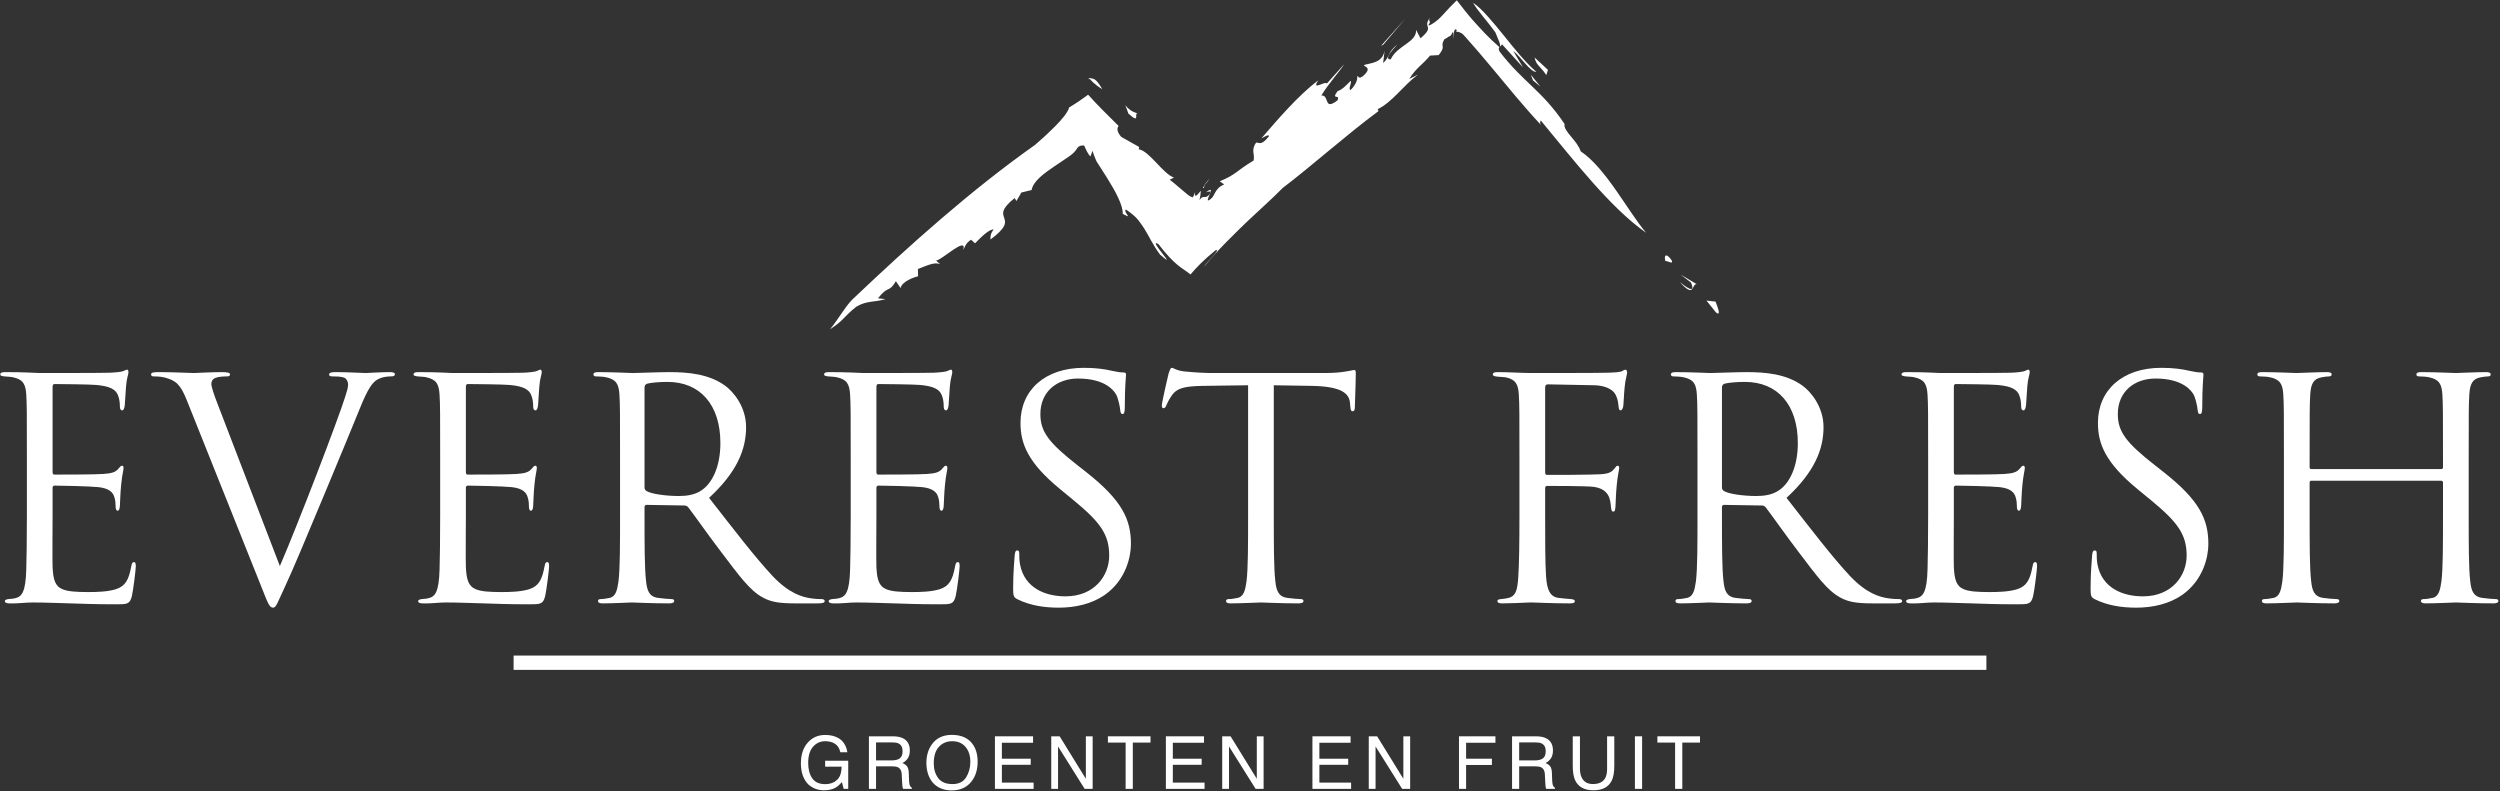 <?xml version="1.0" encoding="UTF-8"?> <svg xmlns="http://www.w3.org/2000/svg" xmlns:xlink="http://www.w3.org/1999/xlink" width="1397px" height="442px" viewBox="0 0 1397 442" version="1.1"><rect x="0" y="0" width="1397" height="442" fill="#333333" stroke="none"/><title>EVEREST FRESH LOGO</title><g id="Page-1" stroke="none" stroke-width="1" fill="none" fill-rule="evenodd"><g id="EVEREST-FRESH-LOGO" transform="translate(0.151, 0.178)" fill="#FFFFFF"><path d="M958.763,174.447 C961.617,176.637 959.946,172.185 958.515,168.363 L953.424,167.802 L958.763,174.447 Z" id="Fill-1"></path><path d="M947.952,158.61 L939.044,153.292 L944.755,157.683 C947.905,165.001 940.904,159.338 938.567,157.452 C947.001,166.927 944.996,158.325 947.952,158.61" id="Fill-3"></path><path d="M934.044,145.373 C930.508,140.296 929.566,143.192 930.515,145.734 C931.615,145.407 934.997,147.912 934.044,145.373" id="Fill-5"></path><path d="M673.85,107.253 C674.827,107.054 675.952,106.49 676.284,107.127 C676.39,106.777 676.423,106.51 676.438,106.274 C676.486,106.005 676.419,105.862 676.186,105.895 C675.755,105.928 675.107,106.244 673.85,107.253" id="Fill-7"></path><path d="M676.284,107.127 C676.203,107.387 676.115,107.674 675.985,107.999 C676.13,107.782 676.267,107.618 676.406,107.349 C676.398,107.228 676.321,107.205 676.284,107.127" id="Fill-9"></path><path d="M787.338,43.944 C791.103,37.806 794.751,35.982 798.979,30.886 L803.778,30.614 C808.249,24.978 804.258,26.545 806.907,21.821 C807.666,21.441 808.467,20.941 809.29,20.353 L809.589,20.139 L809.664,20.131 L809.803,20.107 C809.892,20.087 809.973,20.06 810.049,20.026 C810.35,19.891 810.565,19.635 810.776,19.304 C811.176,18.663 811.642,17.645 811.848,17.549 C812.011,18.381 811.93,19.14 811.893,19.759 C811.847,20.387 811.823,20.898 811.883,21.441 C811.939,20.56 812.1,18.707 812.535,16.99 C812.809,16.193 813.257,15.881 813.867,16.654 L813.592,17.681 C814.135,17.483 814.793,17.578 815.523,17.88 C815.887,18.031 816.271,18.233 816.668,18.479 L816.968,18.671 L817.12,18.773 L817.197,18.825 C817.215,18.833 817.326,18.963 817.386,19.025 C817.959,19.656 818.536,20.29 819.115,20.927 C823.724,26.04 828.327,31.473 832.943,37.006 C842.174,48.071 851.455,59.537 860.936,69.638 C859.929,68.054 860.732,68.034 860.787,67.082 C879.358,89.515 899.885,116.09 919.703,129.899 C909.512,117.892 897.213,93.76 883.115,84.357 C881.263,78.306 873.169,72.988 874.16,69.131 C861.349,50.139 851.303,46.115 837.866,28.705 C836.397,25.861 838.538,26.151 839.148,24.539 L850.915,37.484 L845.442,28.294 C849.332,31.104 855.342,40.611 858.331,39.931 C852.381,34.899 846.226,27.151 840.16,19.64 C837.126,15.885 834.115,12.189 831.162,8.922 C828.177,5.612 825.35,2.861 822.977,1.376 C824.563,4.03 826.502,6.514 828.622,9.142 C829.754,10.55 830.909,11.985 832.066,13.424 C833.226,14.889 834.369,16.374 835.443,17.88 C836.632,21.063 839.113,25.504 837.722,26.155 C834.715,23.54 831.957,20.889 829.37,18.201 C828.076,16.857 826.825,15.503 825.607,14.141 L824.699,13.117 L824.066,12.434 L822.845,11.078 C819.679,7.495 816.89,3.78 813.898,1.13686838e-13 C811.396,2.447 808.8,5.066 806.312,7.911 C805.123,9.274 803.708,10.647 802.359,11.646 C802.183,11.771 802.013,11.893 801.847,12.011 C801.596,12.197 801.354,12.376 801.123,12.548 C800.652,12.883 800.209,13.172 799.804,13.401 C798.993,13.86 798.337,14.082 797.922,13.97 C800.163,11.14 797.37,12.112 799.011,9.58 C794.283,15.785 802.122,13.991 793.63,21.217 L791.135,16.504 C791.649,23.488 780.589,25.179 777.011,32.93 C773.526,33.395 776.525,28.919 780.851,24.623 C775.209,28.73 776.811,31.329 772.746,35.069 L773.536,28.287 C772.145,35.364 765.325,34.945 761.938,36.21 C762.384,37.258 766.926,37.55 761.396,42.435 C758.714,44.207 759.131,42.289 758.163,42.351 C758.61,43.414 758.038,46.672 754.58,50.104 C752.927,49.653 755.416,46.281 754.616,44.973 C752.01,47.561 750.032,49.826 747.265,50.776 C743.384,56.127 749.024,52.022 747.231,55.907 C739.268,62.004 743.017,52.9 738.212,53.17 C742.231,46.489 748.802,39.366 750.926,35.757 L741.278,46.536 C740.728,44.683 732.167,51.089 736.548,44.648 C725.032,53.374 713.738,66.692 704.687,77.167 C706.512,76.257 708.584,74.792 709.032,75.859 C704.554,81.495 703.657,79.393 701.742,79.495 C698.731,83.982 701.195,85.732 700.358,89.554 C690.738,95.217 690.672,97.375 681.463,101.121 L683.917,102.882 C680.711,104.27 679.704,105.943 678.706,107.719 C678.583,107.939 678.46,108.16 678.334,108.384 C678.256,108.561 678.172,108.741 678.08,108.921 C677.896,109.282 677.678,109.647 677.399,110.006 C676.846,110.719 676.039,111.419 674.892,111.905 C674.399,111.493 675.421,109.484 675.985,107.999 C674.803,109.788 673.752,109.922 672.883,109.913 C671.979,109.938 671.259,109.818 670.139,111.668 C670.552,109.761 670.797,108.012 670.875,106.42 C669.416,107.963 667.136,111.526 667.684,107.118 C667.379,108.148 666.951,109.131 666.425,110.086 C665.137,109.998 663.361,108.494 661.549,106.929 C660.634,106.137 659.695,105.314 658.7,104.535 L658.324,104.245 L657.654,103.652 C657.185,103.247 656.722,102.847 656.266,102.452 C655.342,101.673 654.423,100.939 653.51,100.263 L655.865,99.022 C649.841,97.142 642.175,84.179 636.195,83.25 L636.406,81.946 L631.409,79.135 L628.91,77.73 L627.661,77.027 C627.231,76.778 626.875,76.609 626.317,76.223 C624.216,73.757 624.111,72.119 624.399,71.153 C624.69,70.19 625.43,69.958 624.905,70.183 C618.191,63.613 612.679,58.077 607.893,52.73 C604.062,55.584 600.642,57.893 597.305,59.825 C596.619,62.549 593.337,66.493 589.341,70.516 C588.337,71.526 587.28,72.547 586.193,73.567 C585.757,73.986 585.314,74.411 584.867,74.841 C584.438,75.244 584.005,75.651 583.569,76.059 C581.818,77.68 579.996,79.277 578.27,80.761 C542.428,106.035 507.351,137.549 477.666,165.749 C472.948,169.612 468.676,177.794 463.699,183.795 C471.57,178.718 471.204,176.816 478.43,171.167 C484.414,167.632 488.603,168.871 494.631,166.952 L490.468,166.519 C496.361,158.933 496.478,163.789 500.467,156.939 L503.114,160.822 C503.675,157.334 510.012,154.883 512.868,154.193 L512.77,150.154 C518.483,147.944 521.958,146.187 525.175,147.402 L522.897,145.415 C525.786,145.527 540.471,131.281 538.099,139.548 C539.024,137.971 539.306,135.809 542.453,133.783 L544.72,135.768 C548.486,131.86 552.857,127.717 555.104,128.077 C553.246,130.425 553.276,132.053 553.319,133.669 C571.543,120.095 551.144,123.081 566.837,110.484 L567.835,112.142 L570.605,107.393 L576.317,106.011 C577.157,101.195 582.814,96.968 589.189,92.667 C590.787,91.597 592.417,90.506 594.042,89.417 C595.317,88.543 596.589,87.671 597.827,86.822 C599.481,85.631 600.833,84.315 602.068,82.247 C603.101,81.107 604.47,81.039 605.683,81.142 C606.238,82.372 606.768,83.591 607.321,84.635 C607.879,85.684 608.457,86.555 609.228,87.217 C609.617,86.188 609.988,85.141 610.343,84.076 C610.743,85.606 611.537,87.454 612.282,89.287 C612.394,89.535 612.428,89.702 612.6,90.017 C612.863,90.427 613.131,90.845 613.402,91.269 C613.947,92.116 614.508,92.987 615.079,93.874 C616.222,95.648 617.402,97.489 618.558,99.348 C623.181,106.783 627.412,114.502 627.247,119.339 C633.625,122.797 627.206,118.386 629.02,116.895 C631.879,118.82 633.85,120.505 635.255,122.049 C635.973,122.836 636.485,123.521 637.011,124.306 C637.905,125.485 638.666,126.606 639.356,127.707 C642.11,132.105 643.765,136.213 648.08,142.098 C653.837,147.165 651.772,144.549 649.297,141.356 C648.048,139.749 646.676,137.974 646.047,136.859 C645.415,135.739 645.539,135.292 647.171,136.218 C651.852,142.272 655.134,145.602 657.751,147.768 C660.389,149.958 662.439,151.067 665.124,153.177 C666.697,151.292 668.481,149.302 670.744,147.079 C673.011,144.851 675.748,142.399 679.353,139.47 C681.864,139.384 674.563,145.599 672.584,148.988 C676.122,144.599 680.286,140.037 684.927,135.284 C687.248,132.908 689.689,130.483 692.229,128.011 C693.302,126.972 694.393,125.916 695.498,124.845 C696.255,124.124 697.021,123.392 697.795,122.654 C704.016,116.778 710.933,110.66 716.676,104.811 C731.731,93.451 752.405,75.025 770.152,61.902 L769.709,60.843 C778.22,56.591 783.618,47.932 792.199,41.513 L787.338,43.944 Z" id="Fill-11"></path><path d="M863.917,41.794 L864.855,38.883 L857.38,31.952 C858.24,36.425 860.915,37.03 863.917,41.794" id="Fill-13"></path><polygon id="Fill-15" points="856.483 44.759 860.622 48.211 855.298 41.576"></polygon><polygon id="Fill-17" points="771.591 25.423 772.807 24.815 785.234 10.087"></polygon><path d="M672.676,104.832 C672.646,103.942 672.907,103.432 673.203,102.959 C674.047,101.97 675,100.949 675.506,99.844 L674.106,101.607 L673.408,102.489 L673.232,102.709 C673.174,102.782 673.104,102.868 673.102,102.886 L672.996,103.097 C672.71,103.661 672.394,104.253 672.048,104.873 L672.676,104.832 Z" id="Fill-19"></path><path d="M635.938,63.212 C632.105,62.448 630.036,60.22 629.135,59.164 C628.697,58.65 628.587,58.468 628.81,59.03 C629.027,59.587 629.594,60.908 630.367,63.249 C633.928,66.495 634.638,66.314 634.754,65.36 C634.883,64.42 634.383,62.668 635.938,63.212" id="Fill-21"></path><path d="M607.804,44.352 C608.096,44.132 608.378,43.92 608.59,43.761 C611.774,47.199 613.748,48.384 615.822,49.675 C613.845,46.22 612.519,44.773 611.5,44.176 C610.471,43.568 609.705,43.762 608.622,43.349 C608.372,43.678 608.099,44.014 607.804,44.352" id="Fill-23"></path><path d="M14.872,257.332 C14.872,230.665 14.872,225.879 14.53,220.408 C14.188,214.596 12.821,211.861 7.179,210.665 C5.983,210.323 3.761,210.323 2.222,210.152 C1.025,209.981 2.84217094e-14,209.81 2.84217094e-14,209.126 C2.84217094e-14,208.101 0.854,207.758 2.735,207.758 C6.666,207.758 11.282,207.758 22.052,208.271 C23.248,208.271 57.266,208.271 61.198,208.101 C64.958,207.93 68.036,207.587 69.061,207.075 C70.087,206.562 70.429,206.391 70.941,206.391 C71.455,206.391 71.625,207.075 71.625,207.93 C71.625,209.126 70.6,211.177 70.258,215.964 C70.087,218.528 69.916,221.776 69.574,226.221 C69.403,227.93 68.89,229.127 68.206,229.127 C67.181,229.127 66.839,228.271 66.839,226.904 C66.839,224.682 66.497,222.631 65.984,221.263 C64.788,217.332 61.198,215.622 53.676,214.938 C50.77,214.596 32.137,214.425 30.257,214.425 C29.573,214.425 29.231,214.938 29.231,216.135 L29.231,263.315 C29.231,264.512 29.402,265.024 30.257,265.024 C32.479,265.024 53.505,265.024 57.437,264.683 C62.053,264.341 64.275,263.828 65.984,261.777 C66.839,260.751 67.351,260.067 68.036,260.067 C68.548,260.067 68.89,260.409 68.89,261.435 C68.89,262.461 68.036,265.366 67.523,271.008 C67.01,276.308 67.01,280.239 66.839,282.632 C66.668,284.342 66.326,285.196 65.643,285.196 C64.617,285.196 64.446,283.829 64.446,282.461 C64.446,280.923 64.275,279.213 63.762,277.675 C63.078,275.11 61.027,272.718 54.873,272.033 C50.257,271.52 33.334,271.179 30.428,271.179 C29.573,271.179 29.231,271.691 29.231,272.375 L29.231,287.419 C29.231,293.23 29.06,313.061 29.231,316.65 C29.573,323.658 30.599,327.42 34.872,329.129 C37.778,330.325 42.394,330.667 49.061,330.667 C54.189,330.667 59.83,330.496 64.446,329.129 C69.916,327.42 71.796,323.83 73.164,316.478 C73.506,314.599 73.848,313.915 74.703,313.915 C75.728,313.915 75.728,315.282 75.728,316.479 C75.728,317.847 74.36,329.471 73.506,333.061 C72.309,337.505 70.941,337.505 64.275,337.505 C51.625,337.505 45.984,337.163 39.317,336.992 C32.479,336.821 24.616,336.479 17.949,336.479 C13.846,336.479 9.744,337.163 5.299,336.992 C3.418,336.992 2.564,336.65 2.564,335.625 C2.564,335.112 3.418,334.77 4.444,334.599 C6.154,334.428 7.179,334.428 8.376,334.086 C11.966,333.231 14.188,330.838 14.53,318.018 C14.701,311.351 14.872,302.633 14.872,287.419 L14.872,257.332 Z" id="Fill-25"></path><path d="M104.446,223.998 C100.685,214.425 98.121,212.545 92.138,210.835 C89.573,210.152 86.668,210.152 85.642,210.152 C84.616,210.152 84.275,209.639 84.275,208.955 C84.275,207.93 85.984,207.758 88.719,207.758 C96.925,207.758 106.155,208.271 108.207,208.271 C109.916,208.271 117.267,207.758 123.762,207.758 C126.84,207.758 128.378,208.101 128.378,208.955 C128.378,209.81 127.865,210.152 126.669,210.152 C124.788,210.152 121.711,210.323 120.173,211.006 C118.292,211.861 117.95,213.228 117.95,214.425 C117.95,215.964 119.489,220.579 121.369,225.366 L156.242,316.137 C166.156,293.23 189.063,233.571 192.824,221.263 C193.679,218.699 194.363,216.306 194.363,214.767 C194.363,213.399 193.85,211.69 192.14,210.835 C190.089,210.152 187.525,210.152 185.644,210.152 C184.619,210.152 183.764,209.981 183.764,209.126 C183.764,208.101 184.79,207.758 187.525,207.758 C194.363,207.758 202.226,208.271 204.278,208.271 C205.303,208.271 212.654,207.758 217.611,207.758 C219.491,207.758 220.517,208.101 220.517,208.955 C220.517,209.81 219.833,210.152 218.466,210.152 C217.269,210.152 213.508,210.152 210.26,212.203 C208.038,213.742 205.474,216.647 200.858,228.271 C198.978,233.059 190.431,253.571 181.713,274.598 C171.285,299.556 163.592,318.018 159.661,326.394 C154.874,336.65 154.191,339.386 152.481,339.386 C150.43,339.386 149.575,336.992 146.327,328.787 L104.446,223.998 Z" id="Fill-27"></path><path d="M245.818,257.332 C245.818,230.665 245.818,225.879 245.476,220.408 C245.134,214.596 243.767,211.861 238.125,210.665 C236.929,210.323 234.707,210.323 233.168,210.152 C231.971,209.981 230.946,209.81 230.946,209.126 C230.946,208.101 231.8,207.758 233.681,207.758 C237.612,207.758 242.228,207.758 252.998,208.271 C254.194,208.271 288.212,208.271 292.144,208.101 C295.904,207.93 298.982,207.587 300.007,207.075 C301.033,206.562 301.375,206.391 301.887,206.391 C302.401,206.391 302.571,207.075 302.571,207.93 C302.571,209.126 301.546,211.177 301.204,215.964 C301.033,218.528 300.862,221.776 300.52,226.221 C300.349,227.93 299.836,229.127 299.152,229.127 C298.127,229.127 297.785,228.271 297.785,226.904 C297.785,224.682 297.443,222.631 296.93,221.263 C295.734,217.332 292.144,215.622 284.622,214.938 C281.716,214.596 263.083,214.425 261.203,214.425 C260.519,214.425 260.177,214.938 260.177,216.135 L260.177,263.315 C260.177,264.512 260.348,265.024 261.203,265.024 C263.425,265.024 284.451,265.024 288.383,264.683 C292.999,264.341 295.221,263.828 296.93,261.777 C297.785,260.751 298.297,260.067 298.982,260.067 C299.494,260.067 299.836,260.409 299.836,261.435 C299.836,262.461 298.982,265.366 298.469,271.008 C297.956,276.308 297.956,280.239 297.785,282.632 C297.614,284.342 297.272,285.196 296.589,285.196 C295.563,285.196 295.392,283.829 295.392,282.461 C295.392,280.923 295.221,279.213 294.708,277.675 C294.024,275.11 291.973,272.718 285.819,272.033 C281.203,271.52 264.28,271.179 261.374,271.179 C260.519,271.179 260.177,271.691 260.177,272.375 L260.177,287.419 C260.177,293.23 260.006,313.061 260.177,316.65 C260.519,323.658 261.545,327.42 265.818,329.129 C268.724,330.325 273.34,330.667 280.007,330.667 C285.135,330.667 290.776,330.496 295.392,329.129 C300.862,327.42 302.742,323.83 304.11,316.478 C304.452,314.599 304.794,313.915 305.649,313.915 C306.674,313.915 306.674,315.282 306.674,316.479 C306.674,317.847 305.306,329.471 304.452,333.061 C303.255,337.505 301.887,337.505 295.221,337.505 C282.571,337.505 276.93,337.163 270.263,336.992 C263.425,336.821 255.562,336.479 248.895,336.479 C244.792,336.479 240.69,337.163 236.245,336.992 C234.364,336.992 233.51,336.65 233.51,335.625 C233.51,335.112 234.364,334.77 235.39,334.599 C237.1,334.428 238.125,334.428 239.322,334.086 C242.912,333.231 245.134,330.838 245.476,318.018 C245.647,311.351 245.818,302.633 245.818,287.419 L245.818,257.332 Z" id="Fill-29"></path><path d="M360.01,272.204 C360.01,273.059 360.352,273.743 361.207,274.256 C363.771,275.794 371.635,276.991 379.156,276.991 C383.259,276.991 388.045,276.478 391.977,273.743 C397.96,269.641 402.404,260.409 402.404,247.418 C402.404,226.05 391.122,213.228 372.831,213.228 C367.702,213.228 363.087,213.742 361.378,214.254 C360.523,214.596 360.01,215.28 360.01,216.306 L360.01,272.204 Z M346.335,257.332 C346.335,230.665 346.335,225.879 345.993,220.408 C345.651,214.596 344.283,211.861 338.642,210.664 C337.275,210.323 334.368,210.152 332.83,210.152 C332.146,210.152 331.463,209.81 331.463,209.126 C331.463,208.1 332.317,207.758 334.198,207.758 C341.89,207.758 352.659,208.271 353.514,208.271 C355.395,208.271 368.386,207.758 373.686,207.758 C384.455,207.758 395.908,208.784 404.968,215.28 C409.242,218.357 416.763,226.733 416.763,238.528 C416.763,251.179 411.464,263.828 396.079,278.016 C410.097,295.966 421.721,311.18 431.635,321.778 C440.867,331.522 448.218,333.402 452.491,334.086 C455.739,334.599 458.132,334.599 459.158,334.599 C460.012,334.599 460.696,335.112 460.696,335.625 C460.696,336.65 459.671,336.992 456.593,336.992 L444.457,336.992 C434.884,336.992 430.61,336.138 426.165,333.744 C418.815,329.812 412.832,321.436 403.088,308.615 C395.908,299.214 387.874,287.761 384.455,283.315 C383.771,282.632 383.259,282.29 382.233,282.29 L361.207,281.948 C360.352,281.948 360.01,282.461 360.01,283.315 L360.01,287.419 C360.01,303.829 360.01,317.334 360.865,324.514 C361.378,329.471 362.403,333.231 367.531,333.915 C369.925,334.257 373.686,334.599 375.224,334.599 C376.25,334.599 376.592,335.112 376.592,335.625 C376.592,336.479 375.737,336.992 373.857,336.992 C364.455,336.992 353.685,336.479 352.83,336.479 C352.659,336.479 341.89,336.992 336.761,336.992 C334.881,336.992 334.027,336.65 334.027,335.625 C334.027,335.112 334.368,334.599 335.394,334.599 C336.933,334.599 338.984,334.257 340.522,333.915 C343.941,333.231 344.796,329.471 345.48,324.514 C346.335,317.334 346.335,303.829 346.335,287.419 L346.335,257.332 Z" id="Fill-31"></path><path d="M475.228,257.332 C475.228,230.665 475.228,225.879 474.887,220.408 C474.545,214.596 473.178,211.861 467.536,210.665 C466.339,210.323 464.118,210.323 462.579,210.152 C461.382,209.981 460.356,209.81 460.356,209.126 C460.356,208.101 461.211,207.758 463.091,207.758 C467.022,207.758 471.639,207.758 482.409,208.271 C483.604,208.271 517.622,208.271 521.554,208.101 C525.314,207.93 528.393,207.587 529.418,207.075 C530.443,206.562 530.785,206.391 531.298,206.391 C531.812,206.391 531.981,207.075 531.981,207.93 C531.981,209.126 530.957,211.177 530.615,215.964 C530.443,218.528 530.273,221.776 529.931,226.221 C529.76,227.93 529.246,229.127 528.562,229.127 C527.538,229.127 527.196,228.271 527.196,226.904 C527.196,224.682 526.854,222.631 526.341,221.263 C525.144,217.332 521.554,215.622 514.033,214.938 C511.127,214.596 492.493,214.425 490.613,214.425 C489.93,214.425 489.587,214.938 489.587,216.135 L489.587,263.315 C489.587,264.512 489.759,265.024 490.613,265.024 C492.836,265.024 513.861,265.024 517.793,264.683 C522.409,264.341 524.631,263.828 526.341,261.777 C527.196,260.751 527.707,260.067 528.393,260.067 C528.904,260.067 529.246,260.409 529.246,261.435 C529.246,262.461 528.393,265.366 527.88,271.008 C527.366,276.308 527.366,280.239 527.196,282.632 C527.024,284.342 526.683,285.196 526,285.196 C524.973,285.196 524.803,283.829 524.803,282.461 C524.803,280.923 524.631,279.213 524.119,277.675 C523.434,275.11 521.384,272.718 515.23,272.033 C510.613,271.52 493.69,271.179 490.784,271.179 C489.93,271.179 489.587,271.691 489.587,272.375 L489.587,287.419 C489.587,293.23 489.416,313.061 489.587,316.65 C489.93,323.658 490.955,327.42 495.228,329.129 C498.135,330.325 502.75,330.667 509.418,330.667 C514.545,330.667 520.187,330.496 524.803,329.129 C530.273,327.42 532.153,323.83 533.52,316.478 C533.862,314.599 534.205,313.915 535.059,313.915 C536.085,313.915 536.085,315.282 536.085,316.479 C536.085,317.847 534.716,329.471 533.862,333.061 C532.665,337.505 531.298,337.505 524.631,337.505 C511.981,337.505 506.341,337.163 499.673,336.992 C492.836,336.821 484.973,336.479 478.305,336.479 C474.202,336.479 470.101,337.163 465.656,336.992 C463.774,336.992 462.921,336.65 462.921,335.625 C462.921,335.112 463.774,334.77 464.8,334.599 C466.51,334.428 467.536,334.428 468.733,334.086 C472.322,333.231 474.545,330.838 474.887,318.018 C475.058,311.351 475.228,302.633 475.228,287.419 L475.228,257.332 Z" id="Fill-33"></path><path d="M568.563,334.77 C566.169,333.573 565.999,332.889 565.999,328.274 C565.999,319.726 566.683,312.889 566.854,310.154 C567.024,308.273 567.366,307.418 568.221,307.418 C569.247,307.418 569.417,307.931 569.417,309.299 C569.417,310.837 569.417,313.231 569.93,315.624 C572.495,328.274 583.777,333.06 595.23,333.06 C611.641,333.06 619.675,321.265 619.675,310.325 C619.675,298.53 614.718,291.692 600.017,279.554 L592.324,273.23 C574.204,258.358 570.102,247.759 570.102,236.134 C570.102,217.844 583.777,205.365 605.487,205.365 C612.154,205.365 617.111,206.048 621.385,207.074 C624.632,207.758 626,207.929 627.368,207.929 C628.735,207.929 629.077,208.271 629.077,209.125 C629.077,209.98 628.393,215.622 628.393,227.246 C628.393,229.981 628.051,231.177 627.197,231.177 C626.171,231.177 626,230.323 625.829,228.956 C625.658,226.904 624.632,222.289 623.607,220.408 C622.581,218.527 617.966,211.348 602.239,211.348 C590.444,211.348 581.213,218.698 581.213,231.177 C581.213,240.921 585.657,247.075 602.068,259.896 L606.855,263.657 C627.026,279.554 631.812,290.153 631.812,303.829 C631.812,310.837 629.077,323.83 617.282,332.206 C609.931,337.333 600.7,339.385 591.469,339.385 C583.435,339.385 575.572,338.188 568.563,334.77" id="Fill-35"></path><path d="M711.644,287.419 C711.644,303.829 711.644,317.334 712.499,324.514 C713.012,329.471 714.038,333.232 719.165,333.915 C721.559,334.257 725.32,334.599 726.859,334.599 C727.884,334.599 728.226,335.112 728.226,335.625 C728.226,336.48 727.372,336.992 725.491,336.992 C716.089,336.992 705.32,336.48 704.464,336.48 C703.61,336.48 692.84,336.992 687.712,336.992 C685.832,336.992 684.977,336.65 684.977,335.625 C684.977,335.112 685.319,334.599 686.344,334.599 C687.883,334.599 689.934,334.257 691.473,333.915 C694.892,333.232 695.747,329.471 696.43,324.514 C697.285,317.334 697.285,303.829 697.285,287.419 L697.285,215.109 C688.909,215.28 680.362,215.28 671.985,215.451 C661.387,215.622 657.284,216.818 654.549,220.921 C652.668,223.827 652.156,225.023 651.643,226.221 C651.13,227.588 650.617,227.93 649.934,227.93 C649.421,227.93 649.079,227.417 649.079,226.392 C649.079,224.682 652.498,209.981 652.839,208.613 C653.182,207.587 653.865,205.365 654.549,205.365 C655.746,205.365 657.455,207.075 662.07,207.417 C667.028,207.93 673.524,208.272 675.575,208.272 L739.679,208.272 C745.15,208.272 749.082,207.93 751.816,207.417 C754.38,207.075 755.918,206.562 756.603,206.562 C757.457,206.562 757.457,207.587 757.457,208.613 C757.457,213.742 756.945,225.537 756.945,227.417 C756.945,228.956 756.432,229.64 755.748,229.64 C754.893,229.64 754.551,229.127 754.38,226.733 C754.38,226.05 754.209,225.537 754.209,224.853 C753.697,219.725 749.594,215.793 733.183,215.451 C726.003,215.28 718.824,215.28 711.644,215.109 L711.644,287.419 Z" id="Fill-37"></path><path d="M848.914,257.332 C848.914,230.665 848.914,225.879 848.572,220.408 C848.23,214.596 846.863,211.861 841.222,210.665 C840.196,210.494 838.486,210.494 836.948,210.323 C835.41,210.152 834.042,209.981 834.042,209.126 C834.042,208.101 834.896,207.758 836.777,207.758 C843.444,207.758 849.94,208.271 856.094,208.271 C859.513,208.271 894.215,208.271 898.146,208.101 C902.078,207.93 905.155,207.93 906.522,207.075 C907.035,206.733 907.719,206.391 908.061,206.391 C908.745,206.391 909.087,207.075 909.087,207.929 C909.087,208.784 908.403,211.177 908.061,213.228 C907.377,218.186 907.377,220.921 907.035,225.708 C907.035,227.759 906.181,229.127 905.497,229.127 C904.643,229.127 904.472,228.442 904.301,226.904 C904.129,224.511 903.445,220.408 901.053,218.357 C899.001,216.647 895.924,215.28 890.967,215.109 C882.248,214.938 873.53,214.767 864.812,214.596 C863.786,214.596 863.273,215.109 863.273,216.477 L863.273,263.657 C863.273,264.683 863.444,265.195 864.471,265.195 C871.479,265.195 881.223,265.195 888.231,265.024 C897.292,264.853 899.514,264.683 901.907,261.777 C902.762,260.751 903.103,260.067 903.787,260.067 C904.472,260.067 904.643,260.58 904.643,261.435 C904.643,262.461 903.787,265.366 903.274,271.008 C902.762,276.136 902.762,280.239 902.591,282.803 C902.42,284.684 902.249,285.709 901.394,285.709 C900.369,285.709 900.197,284.513 900.026,282.803 C899.685,279.042 899.172,273.06 890.283,271.862 C886.01,271.35 867.376,271.35 864.471,271.35 C863.615,271.35 863.273,271.691 863.273,272.889 L863.273,287.419 C863.273,301.949 863.273,314.086 863.786,321.949 C864.3,329.642 866.18,333.402 870.795,333.915 C873.018,334.257 875.924,334.428 877.804,334.599 C879.343,334.77 879.855,335.112 879.855,335.796 C879.855,336.65 879.001,336.992 877.12,336.992 C867.547,336.992 856.949,336.479 856.094,336.479 L854.556,336.479 C851.137,336.65 843.444,336.992 839.342,336.992 C837.461,336.992 836.606,336.65 836.606,335.625 C836.606,335.112 836.948,334.77 838.486,334.599 C840.196,334.428 841.734,334.257 842.932,333.915 C846.521,332.89 847.718,330.325 848.23,322.804 C848.743,315.453 848.914,303.487 848.914,287.419 L848.914,257.332 Z" id="Fill-39"></path><path d="M962.081,272.204 C962.081,273.059 962.423,273.743 963.277,274.256 C965.841,275.794 973.705,276.991 981.226,276.991 C985.328,276.991 990.115,276.478 994.048,273.743 C1000.03,269.641 1004.476,260.409 1004.476,247.418 C1004.476,226.05 993.192,213.228 974.902,213.228 C969.773,213.228 965.158,213.742 963.447,214.254 C962.593,214.596 962.081,215.28 962.081,216.306 L962.081,272.204 Z M948.404,257.332 C948.404,230.665 948.404,225.879 948.062,220.408 C947.721,214.596 946.354,211.861 940.712,210.664 C939.346,210.323 936.438,210.152 934.9,210.152 C934.216,210.152 933.533,209.81 933.533,209.126 C933.533,208.1 934.389,207.758 936.269,207.758 C943.961,207.758 954.73,208.271 955.585,208.271 C957.466,208.271 970.457,207.758 975.756,207.758 C986.525,207.758 997.979,208.784 1007.038,215.28 C1011.312,218.357 1018.835,226.733 1018.835,238.528 C1018.835,251.179 1013.534,263.828 998.149,278.016 C1012.168,295.966 1023.792,311.18 1033.707,321.778 C1042.937,331.522 1050.287,333.402 1054.561,334.086 C1057.81,334.599 1060.203,334.599 1061.227,334.599 C1062.083,334.599 1062.767,335.112 1062.767,335.625 C1062.767,336.65 1061.741,336.992 1058.665,336.992 L1046.526,336.992 C1036.955,336.992 1032.68,336.138 1028.236,333.744 C1020.885,329.812 1014.903,321.436 1005.159,308.615 C997.979,299.214 989.944,287.761 986.525,283.315 C985.842,282.632 985.328,282.29 984.303,282.29 L963.277,281.948 C962.423,281.948 962.081,282.461 962.081,283.315 L962.081,287.419 C962.081,303.829 962.081,317.334 962.934,324.514 C963.447,329.471 964.475,333.231 969.601,333.915 C971.995,334.257 975.756,334.599 977.294,334.599 C978.321,334.599 978.663,335.112 978.663,335.625 C978.663,336.479 977.808,336.992 975.928,336.992 C966.524,336.992 955.755,336.479 954.9,336.479 C954.73,336.479 943.961,336.992 938.832,336.992 C936.952,336.992 936.097,336.65 936.097,335.625 C936.097,335.112 936.438,334.599 937.465,334.599 C939.004,334.599 941.054,334.257 942.593,333.915 C946.013,333.231 946.866,329.471 947.551,324.514 C948.404,317.334 948.404,303.829 948.404,287.419 L948.404,257.332 Z" id="Fill-41"></path><path d="M1077.298,257.332 C1077.298,230.665 1077.298,225.879 1076.956,220.408 C1076.614,214.596 1075.247,211.861 1069.606,210.665 C1068.409,210.323 1066.187,210.323 1064.649,210.152 C1063.452,209.981 1062.426,209.81 1062.426,209.126 C1062.426,208.101 1063.28,207.758 1065.161,207.758 C1069.093,207.758 1073.708,207.758 1084.478,208.271 C1085.675,208.271 1119.693,208.271 1123.624,208.101 C1127.385,207.93 1130.462,207.587 1131.487,207.075 C1132.513,206.562 1132.856,206.391 1133.368,206.391 C1133.881,206.391 1134.052,207.075 1134.052,207.93 C1134.052,209.126 1133.027,211.177 1132.685,215.964 C1132.513,218.528 1132.342,221.776 1132,226.221 C1131.829,227.93 1131.317,229.127 1130.633,229.127 C1129.608,229.127 1129.266,228.271 1129.266,226.904 C1129.266,224.682 1128.923,222.631 1128.41,221.263 C1127.214,217.332 1123.624,215.622 1116.103,214.938 C1113.196,214.596 1094.564,214.425 1092.684,214.425 C1091.999,214.425 1091.657,214.938 1091.657,216.135 L1091.657,263.315 C1091.657,264.512 1091.828,265.024 1092.684,265.024 C1094.905,265.024 1115.932,265.024 1119.863,264.683 C1124.479,264.341 1126.701,263.828 1128.41,261.777 C1129.266,260.751 1129.778,260.067 1130.462,260.067 C1130.975,260.067 1131.317,260.409 1131.317,261.435 C1131.317,262.461 1130.462,265.366 1129.949,271.008 C1129.437,276.308 1129.437,280.239 1129.266,282.632 C1129.095,284.342 1128.752,285.196 1128.069,285.196 C1127.043,285.196 1126.872,283.829 1126.872,282.461 C1126.872,280.923 1126.701,279.213 1126.189,277.675 C1125.505,275.11 1123.453,272.718 1117.299,272.033 C1112.684,271.52 1095.76,271.179 1092.855,271.179 C1091.999,271.179 1091.657,271.691 1091.657,272.375 L1091.657,287.419 C1091.657,293.23 1091.486,313.061 1091.657,316.65 C1091.999,323.658 1093.026,327.42 1097.299,329.129 C1100.205,330.325 1104.82,330.667 1111.487,330.667 C1116.615,330.667 1122.257,330.496 1126.872,329.129 C1132.342,327.42 1134.223,323.83 1135.59,316.478 C1135.933,314.599 1136.275,313.915 1137.129,313.915 C1138.154,313.915 1138.154,315.282 1138.154,316.479 C1138.154,317.847 1136.787,329.471 1135.932,333.061 C1134.736,337.505 1133.368,337.505 1126.701,337.505 C1114.051,337.505 1108.41,337.163 1101.743,336.992 C1094.905,336.821 1087.042,336.479 1080.375,336.479 C1076.273,336.479 1072.17,337.163 1067.726,336.992 C1065.845,336.992 1064.99,336.65 1064.99,335.625 C1064.99,335.112 1065.845,334.77 1066.87,334.599 C1068.58,334.428 1069.606,334.428 1070.803,334.086 C1074.393,333.231 1076.614,330.838 1076.956,318.018 C1077.127,311.351 1077.298,302.633 1077.298,287.419 L1077.298,257.332 Z" id="Fill-43"></path><path d="M1170.633,334.77 C1168.24,333.573 1168.07,332.889 1168.07,328.274 C1168.07,319.726 1168.753,312.889 1168.924,310.154 C1169.095,308.273 1169.437,307.418 1170.291,307.418 C1171.318,307.418 1171.488,307.931 1171.488,309.299 C1171.488,310.837 1171.488,313.231 1172.001,315.624 C1174.565,328.274 1185.848,333.06 1197.301,333.06 C1213.711,333.06 1221.745,321.265 1221.745,310.325 C1221.745,298.53 1216.788,291.692 1202.087,279.554 L1194.395,273.23 C1176.275,258.358 1172.172,247.759 1172.172,236.134 C1172.172,217.844 1185.848,205.365 1207.557,205.365 C1214.224,205.365 1219.182,206.048 1223.455,207.074 C1226.703,207.758 1228.071,207.929 1229.438,207.929 C1230.806,207.929 1231.148,208.271 1231.148,209.125 C1231.148,209.98 1230.464,215.622 1230.464,227.246 C1230.464,229.981 1230.122,231.177 1229.267,231.177 C1228.241,231.177 1228.071,230.323 1227.9,228.956 C1227.729,226.904 1226.703,222.289 1225.677,220.408 C1224.652,218.527 1220.036,211.348 1204.31,211.348 C1192.514,211.348 1183.283,218.698 1183.283,231.177 C1183.283,240.921 1187.728,247.075 1204.139,259.896 L1208.925,263.657 C1229.096,279.554 1233.883,290.153 1233.883,303.829 C1233.883,310.837 1231.148,323.83 1219.353,332.206 C1212.002,337.333 1202.771,339.385 1193.54,339.385 C1185.505,339.385 1177.642,338.188 1170.633,334.77" id="Fill-45"></path><path d="M1363.971,261.948 C1364.485,261.948 1364.997,261.777 1364.997,260.922 L1364.997,257.332 C1364.997,230.665 1364.997,225.879 1364.656,220.408 C1364.314,214.596 1362.946,211.861 1357.305,210.664 C1355.937,210.323 1353.031,210.152 1351.492,210.152 C1350.809,210.152 1350.125,209.81 1350.125,209.126 C1350.125,208.1 1350.98,207.758 1352.861,207.758 C1360.553,207.758 1371.323,208.271 1372.177,208.271 C1373.032,208.271 1383.801,207.758 1388.929,207.758 C1390.81,207.758 1391.664,208.1 1391.664,209.126 C1391.664,209.81 1390.981,210.152 1390.297,210.152 C1389.1,210.152 1388.075,210.323 1386.023,210.664 C1381.408,211.519 1380.04,214.425 1379.699,220.408 C1379.357,225.879 1379.357,230.665 1379.357,257.332 L1379.357,287.419 C1379.357,303.829 1379.357,317.334 1380.211,324.513 C1380.724,329.47 1381.749,333.231 1386.878,333.915 C1389.271,334.257 1393.032,334.598 1394.571,334.598 C1395.596,334.598 1395.938,335.112 1395.938,335.625 C1395.938,336.479 1395.083,336.992 1393.203,336.992 C1383.801,336.992 1373.032,336.479 1372.177,336.479 C1371.323,336.479 1360.553,336.992 1355.424,336.992 C1353.544,336.992 1352.689,336.65 1352.689,335.625 C1352.689,335.112 1353.031,334.598 1354.057,334.598 C1355.595,334.598 1357.647,334.257 1359.185,333.915 C1362.604,333.231 1363.458,329.47 1364.142,324.513 C1364.997,317.334 1364.997,303.829 1364.997,287.419 L1364.997,269.469 C1364.997,268.785 1364.485,268.443 1363.971,268.443 L1291.492,268.443 C1290.978,268.443 1290.465,268.614 1290.465,269.469 L1290.465,287.419 C1290.465,303.829 1290.465,317.334 1291.321,324.513 C1291.833,329.47 1292.859,333.231 1297.987,333.915 C1300.38,334.257 1304.141,334.598 1305.679,334.598 C1306.705,334.598 1307.047,335.112 1307.047,335.625 C1307.047,336.479 1306.193,336.992 1304.312,336.992 C1294.91,336.992 1284.141,336.479 1283.285,336.479 C1282.431,336.479 1271.661,336.992 1266.533,336.992 C1264.653,336.992 1263.798,336.65 1263.798,335.625 C1263.798,335.112 1264.14,334.598 1265.165,334.598 C1266.704,334.598 1268.755,334.257 1270.294,333.915 C1273.713,333.231 1274.568,329.47 1275.251,324.513 C1276.106,317.334 1276.106,303.829 1276.106,287.419 L1276.106,257.332 C1276.106,230.665 1276.106,225.879 1275.764,220.408 C1275.422,214.596 1274.055,211.861 1268.413,210.664 C1267.046,210.323 1264.14,210.152 1262.602,210.152 C1261.917,210.152 1261.234,209.81 1261.234,209.126 C1261.234,208.1 1262.089,207.758 1263.969,207.758 C1271.661,207.758 1282.431,208.271 1283.285,208.271 C1284.141,208.271 1294.91,207.758 1300.038,207.758 C1301.918,207.758 1302.774,208.1 1302.774,209.126 C1302.774,209.81 1302.089,210.152 1301.406,210.152 C1300.209,210.152 1299.184,210.323 1297.132,210.664 C1292.517,211.519 1291.149,214.425 1290.807,220.408 C1290.465,225.879 1290.465,230.665 1290.465,257.332 L1290.465,260.922 C1290.465,261.777 1290.978,261.948 1291.492,261.948 L1363.971,261.948 Z" id="Fill-47"></path><path d="M468.079,412.113 C470.956,413.646 472.716,416.332 473.36,420.171 L469.421,420.171 C468.952,418.025 467.979,416.462 466.504,415.482 C465.029,414.503 463.169,414.012 460.924,414.012 C458.261,414.012 456.019,415.033 454.199,417.072 C452.377,419.111 451.467,422.15 451.467,426.189 C451.467,429.681 452.218,432.524 453.721,434.717 C455.223,436.909 457.672,438.006 461.068,438.006 C463.667,438.006 465.819,437.235 467.524,435.696 C469.228,434.156 470.101,431.667 470.141,428.228 L460.944,428.228 L460.944,424.929 L473.84,424.929 L473.84,440.644 L471.281,440.644 L470.321,436.866 C468.996,438.345 467.823,439.372 466.801,439.944 C465.083,440.93 462.9,441.424 460.251,441.424 C456.829,441.424 453.885,440.298 451.42,438.045 C448.732,435.219 447.389,431.341 447.389,426.409 C447.389,421.49 448.702,417.579 451.329,414.673 C453.826,411.9 457.057,410.514 461.025,410.514 C463.744,410.514 466.095,411.048 468.079,412.113" id="Fill-49"></path><path d="M498.326,424.729 C500.14,424.729 501.576,424.356 502.633,423.61 C503.689,422.863 504.217,421.517 504.217,419.571 C504.217,417.478 503.478,416.052 502.001,415.292 C501.21,414.892 500.154,414.692 498.831,414.692 L489.382,414.692 L489.382,424.729 L498.326,424.729 Z M485.403,411.274 L498.754,411.274 C500.952,411.274 502.765,411.6 504.192,412.253 C506.901,413.506 508.256,415.819 508.256,419.191 C508.256,420.951 507.893,422.39 507.166,423.509 C506.44,424.629 505.424,425.529 504.118,426.208 C505.263,426.675 506.127,427.289 506.706,428.048 C507.286,428.808 507.609,430.041 507.676,431.747 L507.816,435.686 C507.856,436.805 507.949,437.638 508.096,438.185 C508.336,439.118 508.763,439.718 509.376,439.984 L509.376,440.644 L504.497,440.644 C504.364,440.391 504.257,440.064 504.178,439.665 C504.097,439.264 504.031,438.492 503.977,437.345 L503.738,432.447 C503.647,430.527 502.954,429.241 501.659,428.588 C500.921,428.228 499.762,428.048 498.182,428.048 L489.382,428.048 L489.382,440.644 L485.403,440.644 L485.403,411.274 Z" id="Fill-51"></path><path d="M539.722,434.193 C541.288,431.678 542.072,428.787 542.072,425.519 C542.072,422.063 541.168,419.282 539.362,417.174 C537.556,415.067 535.087,414.012 531.954,414.012 C528.915,414.012 526.436,415.056 524.517,417.144 C522.597,419.232 521.638,422.31 521.638,426.38 C521.638,429.634 522.461,432.379 524.107,434.613 C525.753,436.848 528.422,437.965 532.115,437.965 C535.62,437.965 538.156,436.708 539.722,434.193 M543.231,415.472 C545.177,418.071 546.15,421.397 546.15,425.449 C546.15,429.835 545.037,433.48 542.811,436.385 C540.199,439.797 536.473,441.504 531.635,441.504 C527.116,441.504 523.564,440.011 520.978,437.025 C518.672,434.146 517.519,430.507 517.519,426.109 C517.519,422.137 518.506,418.738 520.478,415.912 C523.011,412.287 526.756,410.474 531.715,410.474 C536.9,410.474 540.739,412.14 543.231,415.472" id="Fill-53"></path><polygon id="Fill-55" points="555.813 411.274 577.126 411.274 577.126 414.873 559.692 414.873 559.692 423.79 575.808 423.79 575.808 427.188 559.692 427.188 559.692 437.145 577.427 437.145 577.427 440.644 555.813 440.644"></polygon><polygon id="Fill-57" points="587.29 411.274 591.977 411.274 606.623 435.004 606.623 411.274 610.422 411.274 610.422 440.644 605.953 440.644 591.089 416.942 591.089 440.644 587.29 440.644"></polygon><polygon id="Fill-59" points="642.759 411.274 642.759 414.772 632.862 414.772 632.862 440.644 628.843 440.644 628.843 414.772 618.947 414.772 618.947 411.274"></polygon><polygon id="Fill-61" points="651.343 411.274 672.656 411.274 672.656 414.873 655.221 414.873 655.221 423.79 671.337 423.79 671.337 427.188 655.221 427.188 655.221 437.145 672.956 437.145 672.956 440.644 651.343 440.644"></polygon><polygon id="Fill-63" points="682.819 411.274 687.506 411.274 702.152 435.004 702.152 411.274 705.952 411.274 705.952 440.644 701.482 440.644 686.618 416.942 686.618 440.644 682.819 440.644"></polygon><polygon id="Fill-65" points="733.236 411.274 754.55 411.274 754.55 414.873 737.115 414.873 737.115 423.79 753.23 423.79 753.23 427.188 737.115 427.188 737.115 437.145 754.849 437.145 754.849 440.644 733.236 440.644"></polygon><polygon id="Fill-67" points="764.712 411.274 769.399 411.274 784.046 435.004 784.046 411.274 787.845 411.274 787.845 440.644 783.376 440.644 768.511 416.942 768.511 440.644 764.712 440.644"></polygon><polygon id="Fill-69" points="815.13 411.274 835.503 411.274 835.503 414.873 819.109 414.873 819.109 423.79 833.523 423.79 833.523 427.289 819.109 427.289 819.109 440.644 815.13 440.644"></polygon><path d="M857.708,424.729 C859.523,424.729 860.958,424.356 862.015,423.61 C863.072,422.863 863.601,421.517 863.601,419.571 C863.601,417.478 862.861,416.052 861.385,415.292 C860.593,414.892 859.537,414.692 858.215,414.692 L848.765,414.692 L848.765,424.729 L857.708,424.729 Z M844.787,411.274 L858.136,411.274 C860.336,411.274 862.148,411.6 863.576,412.253 C866.284,413.506 867.639,415.819 867.639,419.191 C867.639,420.951 867.274,422.39 866.551,423.509 C865.822,424.629 864.807,425.529 863.5,426.208 C864.645,426.675 865.51,427.289 866.09,428.048 C866.669,428.808 866.991,430.041 867.061,431.747 L867.198,435.686 C867.24,436.805 867.332,437.638 867.48,438.185 C867.718,439.118 868.146,439.718 868.76,439.984 L868.76,440.644 L863.88,440.644 C863.747,440.391 863.64,440.064 863.561,439.665 C863.48,439.264 863.413,438.492 863.361,437.345 L863.12,432.447 C863.03,430.527 862.337,429.241 861.043,428.588 C860.304,428.228 859.144,428.048 857.563,428.048 L848.765,428.048 L848.765,440.644 L844.787,440.644 L844.787,411.274 Z" id="Fill-71"></path><path d="M882.722,411.274 L882.722,429.427 C882.722,431.56 883.124,433.334 883.931,434.746 C885.126,436.878 887.142,437.945 889.976,437.945 C893.374,437.945 895.687,436.793 896.91,434.486 C897.568,433.233 897.896,431.547 897.896,429.427 L897.896,411.274 L901.915,411.274 L901.915,427.768 C901.915,431.38 901.427,434.16 900.451,436.106 C898.658,439.651 895.275,441.423 890.298,441.423 C885.324,441.423 881.947,439.651 880.167,436.106 C879.191,434.16 878.702,431.38 878.702,427.768 L878.702,411.274 L882.722,411.274 Z" id="Fill-73"></path><polygon id="Fill-75" points="913.437 440.644 917.457 440.644 917.457 411.274 913.437 411.274"></polygon><polygon id="Fill-77" points="949.814 411.274 949.814 414.772 939.916 414.772 939.916 440.644 935.898 440.644 935.898 414.772 926.002 414.772 926.002 411.274"></polygon><polygon id="Fill-78" points="286.849 374.145 1109.849 374.145 1109.849 366.145 286.849 366.145"></polygon></g></g></svg> 